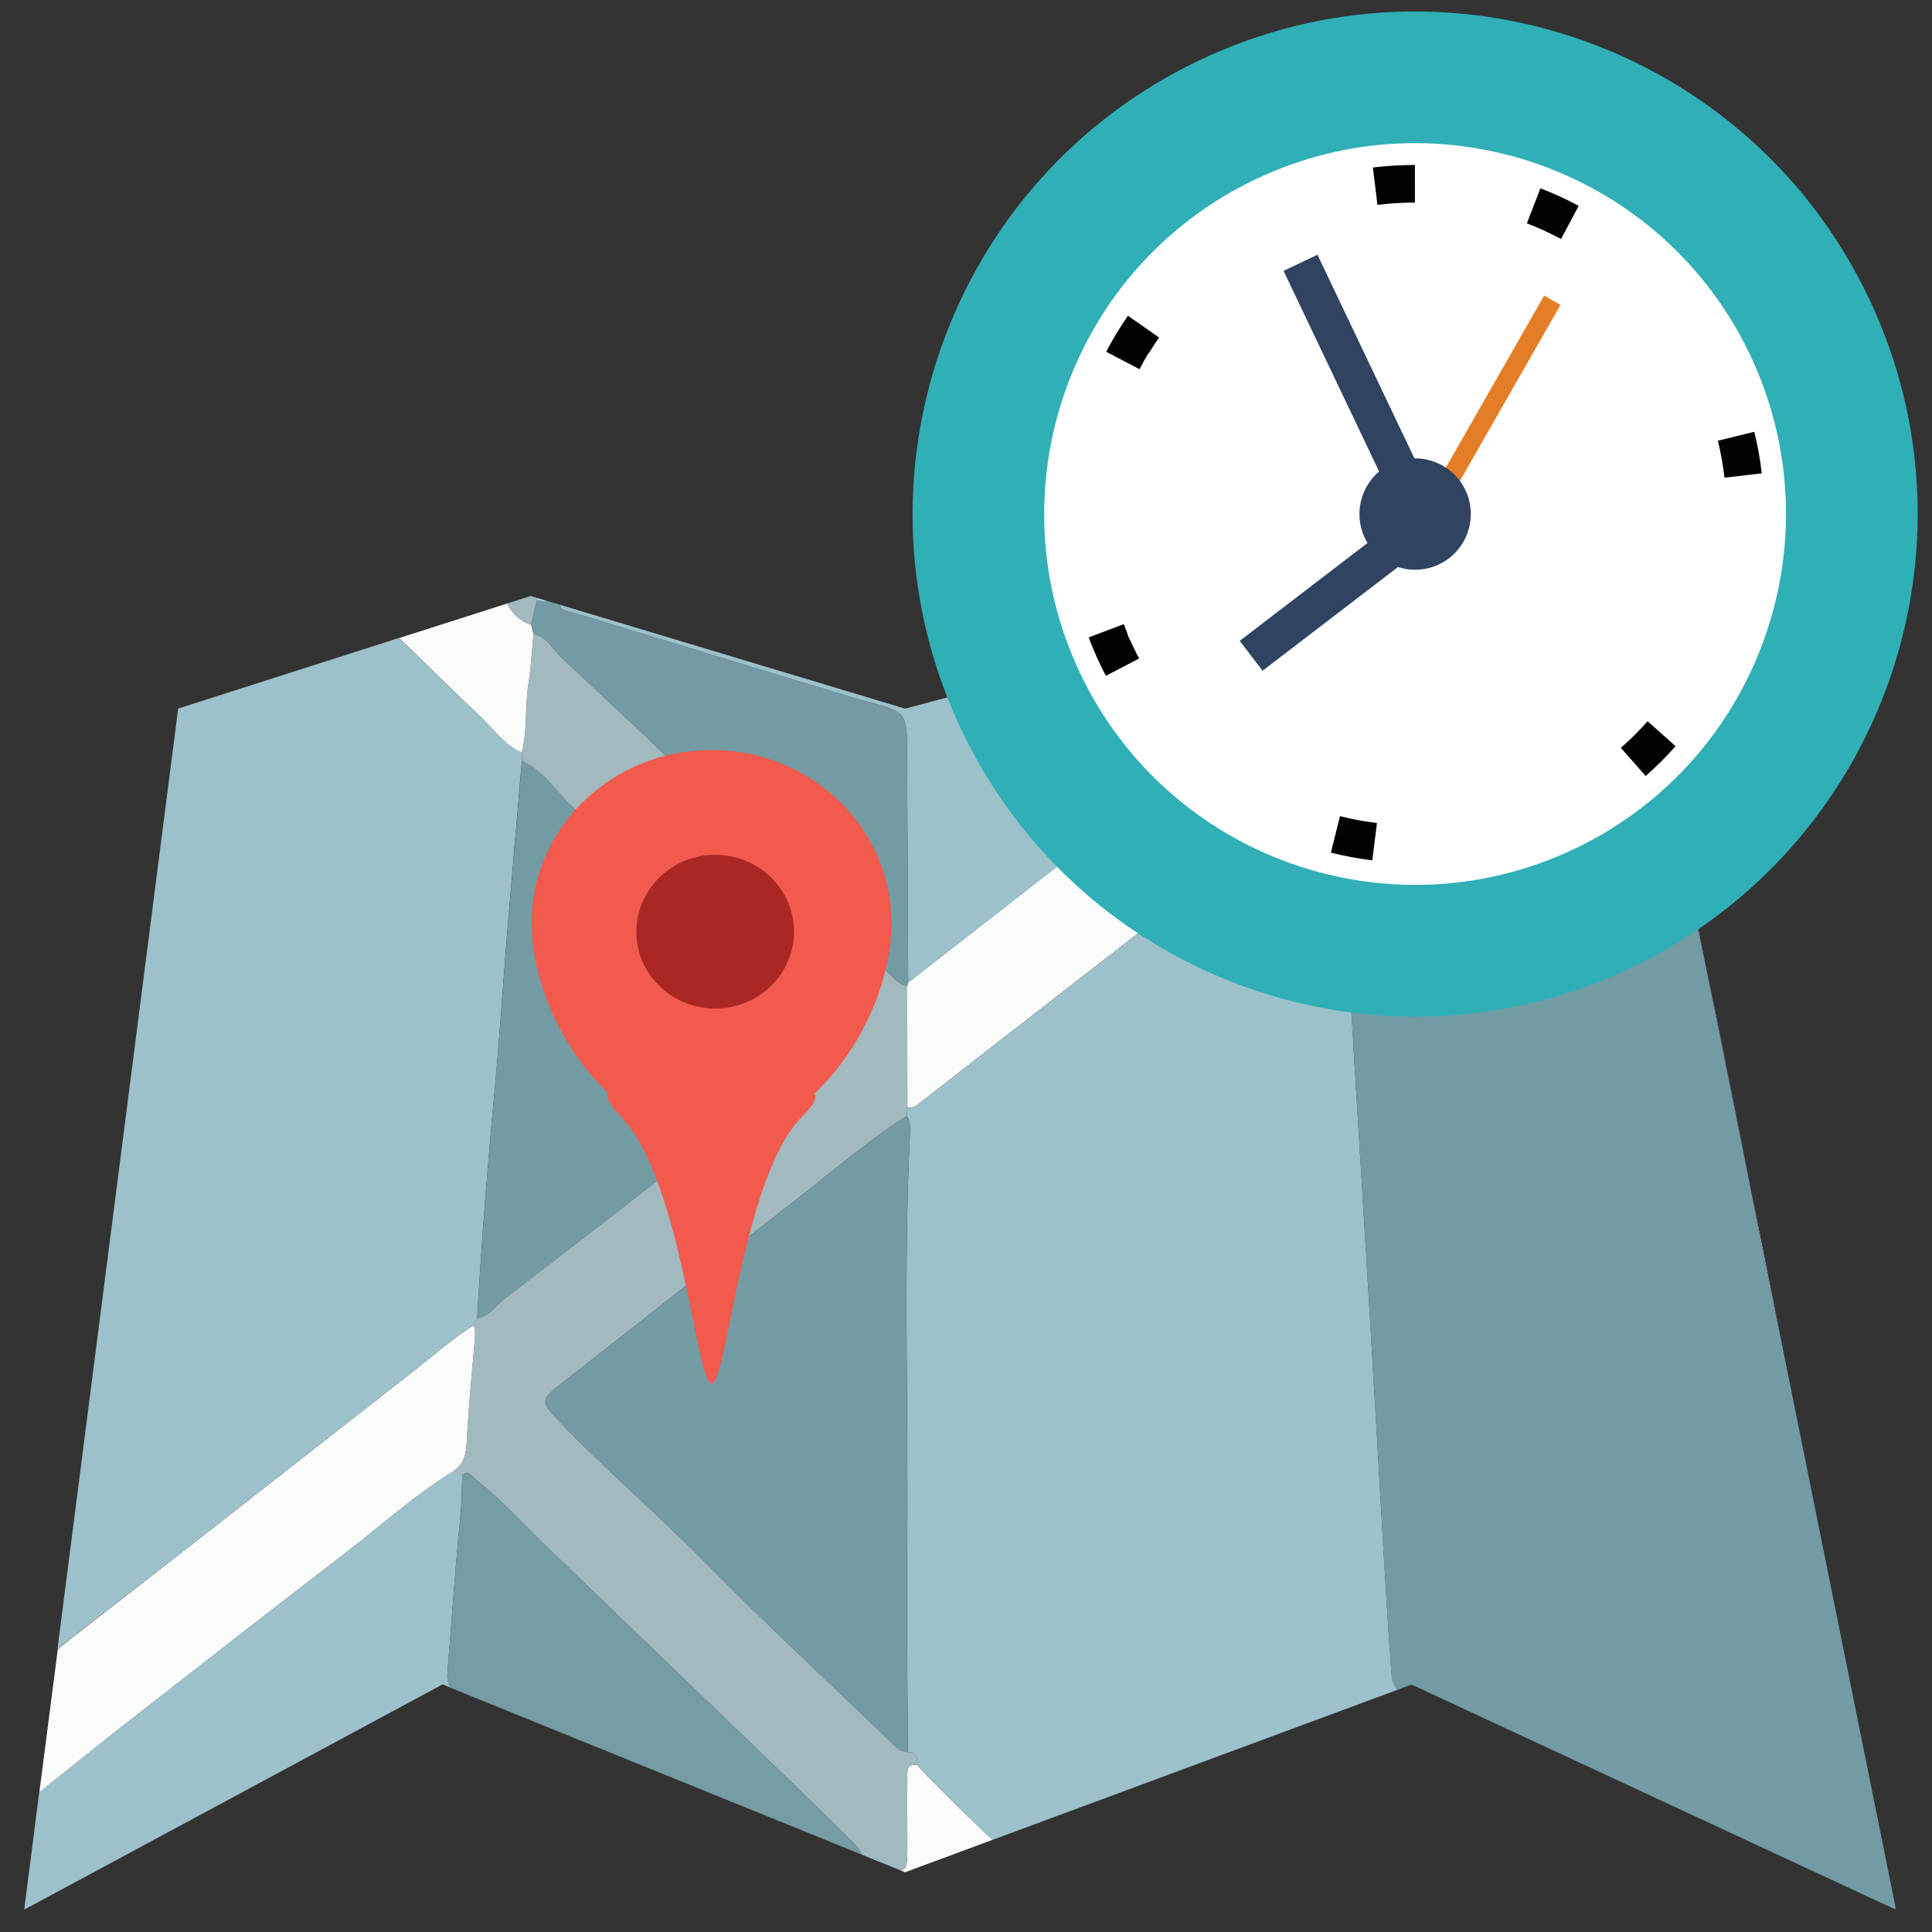 <?xml version="1.0" encoding="iso-8859-1"?>
<!-- Generator: Adobe Illustrator 16.0.0, SVG Export Plug-In . SVG Version: 6.00 Build 0)  -->
<!DOCTYPE svg PUBLIC "-//W3C//DTD SVG 1.1//EN" "http://www.w3.org/Graphics/SVG/1.1/DTD/svg11.dtd">
<svg version="1.1" id="&#x5716;&#x5C64;_1" xmlns="http://www.w3.org/2000/svg" xmlns:xlink="http://www.w3.org/1999/xlink" x="0px"
	 y="0px" width="28px" height="28px" viewBox="242 242 28 28" style="enable-background:new 242 242 28 28;" xml:space="preserve">
<rect x="242" y="242" width="28" height="28" fill="#333333" stroke="none"/>
<g id="&#x5716;&#x5C64;_1_1_">
	<g>
		<path style="fill:none;" d="M249.331,250.725c-0.047-0.023-0.081-0.056-0.088-0.106
			C249.25,250.669,249.284,250.702,249.331,250.725c0.004,0.008,0.009,0.016,0.014,0.023l0,0
			C249.341,250.741,249.335,250.733,249.331,250.725z"/>
		<path style="fill:none;" d="M254.58,268.939c-0.013,0-0.025-0.001-0.038-0.003C254.555,268.938,254.567,268.939,254.58,268.939z"
			/>
		<path style="fill:none;" d="M254.581,268.939c0.017-0.001,0.034-0.002,0.051-0.003l0,0
			C254.615,268.938,254.598,268.938,254.581,268.939z"/>
		<path style="fill:none;" d="M254.759,269c-0.002-0.005-0.004-0.009-0.007-0.014C254.755,268.991,254.757,268.995,254.759,269z"/>
		<path style="fill:none;" d="M261.204,250.646c-0.001-0.017-0.002-0.033-0.003-0.05
			C261.202,250.612,261.203,250.629,261.204,250.646L261.204,250.646z"/>
		<path style="fill:none;" d="M255.022,269.347c-0.089-0.078-0.175-0.157-0.23-0.263
			C254.848,269.189,254.934,269.269,255.022,269.347z"/>
		<path style="fill:#729BA3;" d="M266.886,256.788c-0.053-0.261-0.107-0.52-0.163-0.779l0.641,3.177
			C267.21,258.386,267.044,257.587,266.886,256.788z"/>
		<path style="fill:#A2B9BF;" d="M254.581,268.939C254.581,268.939,254.581,268.939,254.581,268.939
			S254.581,268.939,254.581,268.939z"/>
		<path style="fill:#A2B9BF;" d="M254.752,268.985L254.752,268.985L254.752,268.985L254.752,268.985z"/>
		<path style="fill:none;" d="M249.096,252.521c0.14,0.147,0.273,0.302,0.468,0.387c0.072-0.285,0.049-0.579,0.08-0.869
			c-0.03,0.29-0.008,0.583-0.08,0.869C249.369,252.822,249.236,252.668,249.096,252.521z"/>
		<path style="fill:none;" d="M254.944,256.17c0.059,0.059,0.12,0.106,0.205,0.122c0,0,0,0,0-0.001
			C255.064,256.276,255.002,256.229,254.944,256.17z"/>
		<path style="fill:none;" d="M261.259,251.454c-0.003,0.024-0.006,0.049-0.01,0.073c-0.031,0.001-0.063,0.002-0.095,0.002
			c0.032,0,0.063-0.001,0.096-0.002C261.253,251.502,261.256,251.478,261.259,251.454z"/>
		<path style="fill:none;" d="M248.582,263.313c-0.499,0.304-0.938,0.686-1.393,1.047
			C247.644,263.999,248.083,263.617,248.582,263.313c0.117-0.084,0.162-0.193,0.176-0.33
			C248.743,263.12,248.699,263.229,248.582,263.313z"/>
		<path style="fill:none;" d="M255.188,258.318c-0.003-0.051-0.016-0.1-0.047-0.143l0,0
			C255.172,258.219,255.185,258.268,255.188,258.318z"/>
		<path style="fill:none;" d="M261.863,251.031c0.028-0.02,0.059-0.039,0.091-0.055
			C261.922,250.992,261.892,251.011,261.863,251.031z"/>
		<path style="fill:none;" d="M249.697,251.053L249.697,251.053c0.028-0.116,0.056-0.231,0.083-0.347
			C249.753,250.822,249.725,250.938,249.697,251.053z"/>
		<path style="fill:none;" d="M254.748,268.978c-0.026-0.043-0.071-0.044-0.116-0.041l0,0
			C254.677,268.934,254.722,268.935,254.748,268.978z"/>
		<path style="fill:none;" d="M247.787,251.247L247.787,251.247c0.402,0.392,0.805,0.784,1.21,1.172
			C248.591,252.031,248.189,251.639,247.787,251.247z"/>
		<path style="fill:none;" d="M261.82,251.061c-0.184,0.136-0.335,0.319-0.562,0.393c-0.019-0.269-0.037-0.538-0.055-0.808l0,0
			c0.018,0.27,0.036,0.539,0.055,0.808C261.485,251.379,261.637,251.197,261.82,251.061z"/>
		<path style="fill:none;" d="M249.481,250.926c-0.053-0.051-0.097-0.112-0.136-0.178l0,0
			C249.385,250.814,249.428,250.875,249.481,250.926z"/>
		<path style="fill:#9CC1CA;" d="M261.952,262.755c-0.073-1.249-0.147-2.496-0.224-3.744c-0.072-1.158-0.141-2.316-0.21-3.475
			c-0.01-0.168-0.021-0.336-0.034-0.505c-0.037-0.503-0.081-1.008-0.119-1.511c-0.095-0.001-0.19-0.002-0.284-0.003
			c-1.151,0.895-2.304,1.79-3.456,2.685c-0.774,0.603-1.551,1.203-2.325,1.807c-0.046,0.037-0.092,0.052-0.147,0.039
			c-0.004,0.043-0.008,0.085-0.012,0.128c0.031,0.043,0.044,0.092,0.047,0.143c0.002,0.029,0.001,0.061,0,0.092
			c-0.096,1.981-0.022,3.967-0.04,5.951c-0.01,1.01,0.005,2.021,0.008,3.031c0.13,0.003,0.147,0.089,0.138,0.191
			c0.35,0.376,0.719,0.729,1.09,1.081l5.869-2.175c-0.051-0.064-0.081-0.149-0.089-0.26
			C262.08,265.071,262.02,263.914,261.952,262.755z"/>
		<path style="fill:#9DC1CA;" d="M248.006,261.861c0.07-0.056,0.14-0.113,0.21-0.169c0.209-0.17,0.418-0.341,0.647-0.484
			c0.017-0.034,0.034-0.068,0.052-0.103c0.063-1.105,0.151-2.209,0.254-3.312c0.071-0.752,0.118-1.508,0.18-2.261
			c0.069-0.834,0.142-1.667,0.214-2.501c0-0.042-0.001-0.083-0.001-0.125c-0.194-0.085-0.328-0.239-0.468-0.387
			c-0.033-0.035-0.065-0.069-0.099-0.102c-0.406-0.389-0.808-0.78-1.211-1.172l-3.202,1.024l-1.75,13.637
			c0.035-0.032,0.071-0.064,0.108-0.094C244.636,264.502,246.321,263.182,248.006,261.861z"/>
		<path style="fill:#9CC1CA;" d="M267.719,260.972c0.033,0.157,0.065,0.313,0.099,0.469l-0.454-2.255
			c0.026,0.137,0.053,0.272,0.078,0.41C267.527,260.055,267.624,260.514,267.719,260.972z"/>
		<path style="fill:#9CC1CA;" d="M266.723,256.009l-0.478-2.365c0.106,0.545,0.215,1.091,0.325,1.636
			C266.618,255.522,266.67,255.766,266.723,256.009z"/>
		<path style="fill:#9CC1CA;" d="M265.772,252.263c0.111,0.038,0.186,0.079,0.229,0.17l-0.034-0.162l-2.28-0.778
			c0,0.011,0,0.021,0,0.031C264.381,251.772,265.075,252.025,265.772,252.263z"/>
		<path style="fill:#9DC1CA;" d="M248.485,266.236c0.06-0.736,0.109-1.473,0.182-2.208c0.022-0.216,0.028-0.431,0.032-0.646
			c-0.039-0.024-0.078-0.048-0.117-0.069c-0.499,0.304-0.938,0.686-1.393,1.047c-0.065,0.053-0.13,0.103-0.196,0.153
			c-1.019,0.782-2.033,1.572-3.045,2.363c-0.454,0.354-0.902,0.716-1.353,1.073c-0.009,0.007-0.018,0.015-0.026,0.021l-0.218,1.706
			l6.064-3.265l0.125,0.052C248.491,266.405,248.477,266.33,248.485,266.236z"/>
		<path style="fill:#9DC1CA;" d="M254.632,268.937l0.12,0.049c-0.002-0.003-0.003-0.006-0.004-0.008
			C254.722,268.935,254.677,268.934,254.632,268.937z"/>
		<path style="fill:#9CC1CA;" d="M250.265,250.867c0.01,0.002,0.021,0.004,0.032,0.008c1.386,0.42,2.771,0.842,4.158,1.264
			c0.043,0.013,0.087,0.021,0.13,0.033c0.559,0.152,0.558,0.152,0.561,0.748c0.005,1.108,0.01,2.218,0.016,3.326
			c1.192-0.929,2.385-1.858,3.576-2.788c0.647-0.505,1.293-1.009,1.938-1.513c0.014-0.011,0.029-0.022,0.044-0.033
			c0.043-0.032,0.085-0.065,0.103-0.121c0.011-0.054,0.039-0.085,0.082-0.099c0.014-0.005,0.03-0.007,0.048-0.008
			c0.012,0.003,0.021,0.002,0.031-0.006c0.012-0.102-0.023-0.258,0.171-0.149c0.032-0.001,0.063-0.001,0.095-0.002
			c0.004-0.024,0.007-0.049,0.01-0.073c-0.019-0.27-0.037-0.538-0.055-0.808l-0.023-0.007l-6.063,1.632l-5.011-1.508
			C250.127,250.842,250.196,250.851,250.265,250.867z"/>
		<path style="fill:#FAFCFC;" d="M243.948,266.877c1.013-0.791,2.026-1.581,3.045-2.363c0.065-0.051,0.131-0.102,0.196-0.153
			c0.455-0.361,0.894-0.743,1.393-1.047c0.117-0.084,0.162-0.193,0.176-0.33c0.002-0.019,0.004-0.039,0.005-0.061
			c0.026-0.492,0.073-0.984,0.116-1.477c0.007-0.081,0.018-0.161-0.014-0.238c-0.229,0.144-0.438,0.314-0.647,0.484
			c-0.07,0.056-0.14,0.114-0.21,0.169c-1.686,1.32-3.371,2.641-5.063,3.952c-0.037,0.029-0.073,0.062-0.108,0.094l-0.266,2.064
			c0.009-0.007,0.018-0.014,0.026-0.021C243.046,267.593,243.494,267.231,243.948,266.877z"/>
		<path style="fill:#FAFCFC;" d="M248.217,261.692c0.209-0.17,0.418-0.341,0.647-0.484l0,0
			C248.635,261.352,248.426,261.522,248.217,261.692z"/>
		<path style="fill:#FAFCFC;" d="M249.096,252.521c0.14,0.147,0.273,0.302,0.468,0.387c0.072-0.285,0.049-0.579,0.08-0.869
			c0.003-0.041,0.008-0.082,0.015-0.124c0.039-0.24,0.05-0.483,0.073-0.725c-0.01-0.045-0.022-0.091-0.034-0.137l0,0l0,0
			c-0.087-0.025-0.157-0.069-0.216-0.127c-0.053-0.051-0.097-0.112-0.136-0.178l-1.559,0.498c0.403,0.392,0.805,0.784,1.211,1.172
			C249.031,252.451,249.063,252.485,249.096,252.521z"/>
		<path style="fill:#FAFCFC;" d="M248.997,252.419c0.034,0.032,0.066,0.066,0.099,0.102
			C249.063,252.485,249.031,252.451,248.997,252.419z"/>
		<path style="fill:#F9FBFC;" d="M255.293,267.584c-0.168-0.03-0.142,0.094-0.143,0.188c-0.003,0.324,0,0.647,0,0.971
			c0,0.272-0.001,0.364-0.111,0.359l0.078,0.032l1.266-0.469C256.012,268.313,255.643,267.96,255.293,267.584z"/>
		<path style="fill:#F9FBFC;" d="M263.527,251.516c0.035-0.001,0.069-0.004,0.104-0.006c0.012-0.008,0.024-0.016,0.036-0.024
			l-1.705-0.581c-0.003,0.024-0.006,0.048-0.008,0.072C262.485,251.135,263.015,251.3,263.527,251.516z"/>
		<path style="fill:#759BA3;" d="M261.82,251.061c0.015-0.01,0.028-0.021,0.043-0.03c0.028-0.02,0.059-0.039,0.091-0.055
			c0.002-0.024,0.005-0.048,0.008-0.072l-0.124-0.042c-0.161-0.001-0.324,0.003-0.421-0.144l-0.213-0.073
			c0.018,0.27,0.036,0.539,0.055,0.808C261.485,251.379,261.637,251.197,261.82,251.061z"/>
		<path style="fill:#9CC1CA;" d="M261.417,250.719"/>
		<path style="fill:#A2B9BF;" d="M249.697,251.053c0.028-0.116,0.056-0.231,0.083-0.347c0.001-0.014,0.001-0.027,0.001-0.041
			l-0.09-0.027l-0.346,0.11c0.039,0.065,0.083,0.127,0.136,0.178C249.541,250.984,249.61,251.028,249.697,251.053z"/>
		<path style="fill:#A2B9BF;" d="M249.697,251.053L249.697,251.053c-0.087-0.025-0.157-0.069-0.216-0.126
			C249.541,250.984,249.61,251.028,249.697,251.053z"/>
		<path style="fill:#AED2DB;" d="M249.969,250.722l-0.188-0.057c0,0.014,0,0.027-0.001,0.041
			C249.844,250.711,249.907,250.717,249.969,250.722z"/>
		<path style="fill:#729BA3;" d="M269.449,269.664c0.01,0,0.019,0,0.027,0l-1.659-8.224c-0.033-0.156-0.065-0.312-0.099-0.469
			c-0.095-0.458-0.191-0.917-0.277-1.376c-0.025-0.138-0.052-0.273-0.078-0.41l-0.641-3.177c-0.053-0.243-0.104-0.486-0.152-0.729
			c-0.11-0.545-0.219-1.091-0.325-1.636l-0.243-1.211c-0.044-0.091-0.118-0.132-0.229-0.17c-0.697-0.237-1.392-0.491-2.085-0.739
			c-0.02-0.005-0.038-0.009-0.057-0.014c-0.034,0.002-0.068,0.004-0.104,0.006c-0.2,0.278-0.483,0.463-0.751,0.664
			c-0.038,0.028-0.076,0.058-0.114,0.088c-0.349,0.276-0.704,0.543-1.054,0.817c-0.072,0.057-0.138,0.112-0.234,0.116
			c-0.007,0.031-0.013,0.063-0.021,0.092c0.004,0.075,0.008,0.151,0.012,0.228l0,0c0.038,0.503,0.082,1.007,0.119,1.511
			c0.013,0.169,0.024,0.337,0.034,0.505c0.069,1.158,0.138,2.316,0.21,3.475c0.076,1.248,0.15,2.495,0.224,3.744
			c0.067,1.159,0.128,2.316,0.211,3.476c0.008,0.11,0.038,0.195,0.089,0.26l0.206-0.077L269.449,269.664z"/>
		<path style="fill:#729BA3;" d="M261.484,255.031c-0.037-0.503-0.081-1.008-0.119-1.511l0,0l0,0
			C261.403,254.023,261.447,254.528,261.484,255.031z"/>
		<path style="fill:#729BA3;" d="M263.527,251.516c0.035-0.001,0.069-0.004,0.104-0.006
			C263.597,251.512,263.563,251.514,263.527,251.516L263.527,251.516z"/>
		<path style="fill:#729BA3;" d="M269.449,269.664L269.449,269.664c0.01,0,0.019,0,0.027,0l0,0
			C269.468,269.664,269.459,269.664,269.449,269.664z"/>
		<path style="fill:#A2B9BF;" d="M255.15,268.742c0-0.323-0.003-0.646,0-0.971c0.001-0.094-0.025-0.218,0.144-0.188
			c0.009-0.104-0.009-0.188-0.139-0.191c-0.112-0.002-0.176-0.081-0.247-0.148c-0.905-0.873-1.831-1.728-2.713-2.624
			c-0.694-0.704-1.448-1.346-2.129-2.062c-0.225-0.236-0.22-0.277,0.034-0.478c1.146-0.896,2.284-1.801,3.434-2.69
			c0.53-0.411,1.036-0.855,1.606-1.215l0,0l0,0c0.004-0.043,0.009-0.086,0.012-0.128c-0.001-0.585-0.002-1.171-0.003-1.757
			c-0.085-0.015-0.146-0.063-0.205-0.121c-0.886-0.907-1.835-1.746-2.724-2.65c-0.672-0.686-1.385-1.333-2.085-1.992
			c-0.127-0.119-0.205-0.303-0.404-0.338c-0.024,0.242-0.035,0.485-0.074,0.725c-0.006,0.041-0.012,0.083-0.015,0.124
			c-0.029,0.29-0.008,0.583-0.08,0.869c0.001,0.042,0.001,0.083,0.002,0.125c0.336,0.145,0.508,0.473,0.773,0.698
			c0.696,0.596,1.317,1.274,1.991,1.897c0.48,0.443,0.932,0.919,1.422,1.353c0.176,0.155,0.152,0.261-0.033,0.402
			c-0.576,0.441-1.137,0.907-1.71,1.354c-0.89,0.696-1.784,1.389-2.681,2.076c-0.133,0.103-0.228,0.263-0.412,0.292
			c-0.018,0.033-0.035,0.068-0.051,0.102l0,0c0.032,0.078,0.021,0.158,0.014,0.239c-0.042,0.492-0.089,0.984-0.115,1.477
			c-0.001,0.021-0.003,0.042-0.005,0.061c-0.015,0.136-0.06,0.245-0.177,0.33c0.04,0.021,0.078,0.045,0.117,0.069
			c0.099-0.08,0.143,0.016,0.201,0.063c0.347,0.272,0.642,0.602,0.958,0.906c1.209,1.166,2.42,2.327,3.63,3.492
			c0.296,0.285,0.587,0.576,0.881,0.863c0.051,0.051,0.1,0.102,0.118,0.171l0.145,0.059c0.045-0.003,0.09-0.002,0.116,0.041
			c0.001,0.002,0.002,0.005,0.004,0.008l0.287,0.116C255.149,269.106,255.15,269.015,255.15,268.742z"/>
		<path style="fill:#A2B9BF;" d="M255.141,258.176c0.004-0.043,0.008-0.085,0.012-0.128
			C255.148,258.091,255.145,258.133,255.141,258.176L255.141,258.176z"/>
		<path style="fill:#A2B9BF;" d="M248.864,261.208L248.864,261.208c0.017-0.034,0.034-0.068,0.052-0.103
			C248.898,261.14,248.881,261.174,248.864,261.208L248.864,261.208z"/>
		<path style="fill:#A2B9BF;" d="M254.748,268.978c0.001,0.002,0.002,0.005,0.004,0.008l0,0
			C254.75,268.982,254.749,268.979,254.748,268.978z"/>
		<path style="fill:#A2B9BF;" d="M249.658,251.915c0.039-0.24,0.05-0.483,0.074-0.725l0,0
			C249.708,251.432,249.697,251.675,249.658,251.915z"/>
		<path style="fill:#749BA3;" d="M253.534,259.391c-1.15,0.89-2.288,1.794-3.434,2.69c-0.255,0.2-0.259,0.241-0.034,0.478
			c0.682,0.716,1.435,1.357,2.129,2.062c0.882,0.896,1.808,1.751,2.713,2.624c0.071,0.067,0.135,0.146,0.247,0.148
			c-0.003-1.01-0.018-2.021-0.008-3.031c0.018-1.984-0.056-3.97,0.04-5.951c0.001-0.031,0.002-0.063,0-0.092
			c-0.003-0.051-0.016-0.1-0.047-0.143C254.57,258.535,254.064,258.979,253.534,259.391z"/>
		<path style="fill:#FAFCFC;" d="M261.154,251.529c-0.047,0.061-0.092,0.125-0.171,0.15c-0.01,0.007-0.02,0.009-0.031,0.005
			c-0.026,0.056-0.067,0.094-0.13,0.106l0,0c-0.018,0.056-0.06,0.089-0.103,0.121c-0.015,0.011-0.03,0.021-0.044,0.033
			c-0.646,0.504-1.291,1.009-1.938,1.513c-1.192,0.93-2.385,1.859-3.577,2.788c-0.003,0.017-0.007,0.031-0.012,0.045
			c0,0.001,0,0.001,0,0.001l0,0c0.001,0.585,0.002,1.171,0.003,1.756c0.056,0.013,0.102-0.002,0.148-0.039
			c0.773-0.604,1.55-1.204,2.324-1.807c1.152-0.895,2.305-1.79,3.456-2.685c0.073-0.096,0.154-0.184,0.272-0.225
			c0.008-0.029,0.014-0.061,0.021-0.092c-0.041-0.559-0.084-1.116-0.124-1.674C261.218,251.528,261.187,251.529,261.154,251.529z"/>
		<path style="fill:#FAFCFC;" d="M260.822,251.791L260.822,251.791L260.822,251.791c-0.018,0.056-0.06,0.089-0.103,0.121
			C260.763,251.88,260.805,251.847,260.822,251.791z"/>
		<path style="fill:#FAFCFC;" d="M255.149,256.292c0.001,0.585,0.002,1.171,0.003,1.756
			C255.151,257.463,255.15,256.877,255.149,256.292L255.149,256.292z"/>
		<path style="fill:#A2B9BF;" d="M261.081,253.518c0.094,0.001,0.189,0.002,0.284,0.003c-0.004-0.076-0.008-0.152-0.012-0.228
			C261.235,253.334,261.154,253.422,261.081,253.518z"/>
		<path style="fill:#A2B9BF;" d="M261.365,253.521L261.365,253.521c-0.095-0.001-0.19-0.002-0.284-0.003
			C261.175,253.519,261.271,253.52,261.365,253.521z"/>
		<path style="fill:#749BA3;" d="M249.17,257.795c-0.104,1.102-0.191,2.205-0.254,3.311c0.185-0.029,0.279-0.189,0.412-0.292
			c0.896-0.688,1.791-1.38,2.681-2.076c0.573-0.447,1.134-0.912,1.71-1.354c0.186-0.143,0.209-0.247,0.033-0.402
			c-0.491-0.435-0.941-0.91-1.422-1.354c-0.674-0.622-1.295-1.302-1.991-1.896c-0.265-0.227-0.438-0.555-0.774-0.699
			c-0.072,0.834-0.145,1.667-0.214,2.501C249.289,256.286,249.241,257.042,249.17,257.795z"/>
		<path style="fill:#A2B9BF;" d="M263.688,251.524c0-0.01,0-0.021,0-0.031l-0.021-0.007c-0.012,0.008-0.024,0.016-0.036,0.024
			C263.649,251.515,263.668,251.519,263.688,251.524z"/>
		<path style="fill:#A2B9BF;" d="M263.688,251.524c0-0.01,0-0.021,0-0.031l0,0C263.688,251.503,263.688,251.514,263.688,251.524z"/>
		<path style="fill:#759BA3;" d="M254.369,268.708c-0.294-0.288-0.585-0.579-0.882-0.864c-1.209-1.165-2.42-2.326-3.629-3.492
			c-0.316-0.305-0.612-0.633-0.958-0.906c-0.059-0.047-0.102-0.142-0.201-0.063c-0.003,0.215-0.01,0.431-0.032,0.646
			c-0.073,0.734-0.123,1.472-0.182,2.207c-0.008,0.094,0.006,0.169,0.055,0.229l5.947,2.413
			C254.469,268.809,254.419,268.758,254.369,268.708z"/>
		<path style="fill:#749BA3;" d="M249.697,251.053c0.012,0.046,0.023,0.091,0.035,0.137l0,0c0.199,0.035,0.276,0.219,0.404,0.338
			c0.7,0.658,1.413,1.306,2.085,1.991c0.889,0.904,1.838,1.743,2.724,2.65c0.058,0.059,0.12,0.106,0.204,0.121
			c0.006-0.014,0.01-0.028,0.013-0.045c-0.006-1.108-0.011-2.218-0.016-3.326c-0.003-0.596-0.002-0.596-0.561-0.747
			c-0.043-0.012-0.087-0.021-0.13-0.034c-1.387-0.422-2.771-0.844-4.158-1.264c-0.011-0.003-0.022-0.005-0.032-0.008
			c-0.069-0.016-0.138-0.024-0.16-0.104l-0.136-0.041c-0.063-0.005-0.125-0.011-0.188-0.016
			C249.753,250.822,249.725,250.938,249.697,251.053z"/>
		<path style="fill:#749BA3;" d="M250.265,250.867c-0.069-0.016-0.138-0.024-0.159-0.104l0,0
			C250.127,250.842,250.196,250.851,250.265,250.867z"/>
		<path style="fill:#749BA3;" d="M249.697,251.053c0.012,0.046,0.023,0.091,0.035,0.137l0,0l0,0
			C249.721,251.145,249.709,251.099,249.697,251.053z"/>
		<path style="fill:#A2B9BF;" d="M263.526,251.516C263.527,251.516,263.527,251.516,263.526,251.516
			c-0.512-0.215-1.041-0.38-1.572-0.54c-0.032,0.016-0.062,0.035-0.091,0.055c-0.015,0.009-0.028,0.02-0.043,0.03
			c-0.184,0.137-0.335,0.319-0.562,0.393c-0.003,0.024-0.006,0.049-0.009,0.073c0.04,0.559,0.083,1.116,0.124,1.674
			c0.097-0.003,0.163-0.06,0.234-0.116c0.351-0.274,0.705-0.541,1.054-0.817c0.038-0.03,0.076-0.059,0.114-0.088
			C263.044,251.979,263.327,251.794,263.526,251.516z"/>
		<path style="fill:#A2B9BF;" d="M263.526,251.516c-0.199,0.278-0.482,0.463-0.75,0.664
			C263.044,251.979,263.327,251.794,263.526,251.516L263.526,251.516C263.527,251.516,263.527,251.516,263.526,251.516z"/>
		<path style="fill:#A2B9BF;" d="M261.154,251.529c-0.194-0.108-0.159,0.048-0.171,0.15
			C261.063,251.654,261.107,251.59,261.154,251.529z"/>
		<path style="fill:#A2B9BF;" d="M260.822,251.791c0.063-0.013,0.104-0.05,0.13-0.106c-0.018,0.001-0.034,0.003-0.048,0.008
			C260.861,251.706,260.833,251.737,260.822,251.791z"/>
		<path style="fill:#A2B9BF;" d="M260.904,251.692c-0.043,0.014-0.071,0.045-0.082,0.099l0,0
			C260.833,251.737,260.861,251.706,260.904,251.692z"/>
	</g>
	<path style="fill:#F15A4C;" d="M254.919,255.375c0-1.384-1.167-2.505-2.606-2.505c-1.441,0-2.608,1.121-2.608,2.505
		c0,0.846,0.437,1.827,1.104,2.463c-0.031,0.058,0.021,0.169,0.199,0.355c0.876,0.921,1.081,3.857,1.305,3.857
		s0.447-2.996,1.303-3.857c0.185-0.185,0.229-0.29,0.186-0.342C254.477,257.217,254.919,256.227,254.919,255.375z"/>
	<ellipse style="fill:#AA2724;" cx="252.365" cy="255.503" rx="1.142" ry="1.114"/>
	<g>
		<path style="fill:#30AFB7;" d="M269.083,246.318c1.73,3.631,0.188,7.976-3.442,9.707c-3.631,1.729-7.977,0.188-9.706-3.443
			s-0.188-7.976,3.443-9.706C263.008,241.146,267.354,242.688,269.083,246.318z"/>
		<path style="fill:#FFFFFF;" d="M267.361,247.138c1.275,2.68,0.139,5.887-2.54,7.163c-2.681,1.276-5.888,0.14-7.165-2.54
			c-1.275-2.68-0.139-5.887,2.541-7.163C262.877,243.322,266.084,244.458,267.361,247.138z"/>
		
			<rect x="263.518" y="245.949" transform="matrix(-0.868 -0.496 0.496 -0.868 369.426 593.99)" style="fill:#E47E26;" width="0.273" height="3.897"/>
		<path style="fill:#304361;" d="M263.238,249.103c0.19,0.402,0.021,0.884-0.382,1.076c-0.402,0.191-0.884,0.021-1.076-0.382
			c-0.19-0.402-0.021-0.884,0.381-1.075C262.564,248.53,263.046,248.701,263.238,249.103z"/>
		
			<rect x="259.68" y="247.336" transform="matrix(-0.43 -0.903 0.903 -0.43 150.596 590.29)" style="fill:#304361;" width="3.897" height="0.544"/>
		<polygon style="fill:#304361;" points="260.298,251.721 259.967,251.288 262.157,249.61 262.489,250.043 		"/>
		<path style="fill:#020202;" d="M262.506,244.391c-0.203,0-0.408,0.012-0.609,0.037l0.066,0.541
			c0.177-0.021,0.354-0.033,0.531-0.033h0.001h0.001h0.001h0.001h0.001h0.001h0.001l0,0h0.002l0,0h0.003V244.391L262.506,244.391z
			 M258.347,246.576c-0.116,0.167-0.222,0.343-0.315,0.522l0.483,0.253c0.038-0.074,0.079-0.147,0.121-0.219l0.002-0.003h0.001
			l0.001-0.001l0,0l0.001-0.001v0l0.001-0.001l0.001,0l0.001-0.002v0l0.001-0.001v-0.001l0.001-0.001v-0.001l0.001-0.001v0
			l0.001-0.001l0.001-0.001l0.001-0.001v-0.001l0.001,0v-0.001l0.001-0.001l0.002-0.003l0,0l0.001-0.001l0.001,0v-0.001v0
			l0.003-0.004l0,0l0.001-0.001l0,0c0.043-0.072,0.09-0.143,0.138-0.211L258.347,246.576z M258.287,251.045l-0.509,0.193
			c0.049,0.13,0.104,0.26,0.165,0.387c0.025,0.056,0.055,0.114,0.085,0.169l0.482-0.251c-0.005-0.009-0.01-0.019-0.015-0.028l0,0
			l-0.001-0.002v-0.001l-0.002-0.001v-0.001l-0.001-0.001l-0.001-0.001v-0.001l-0.001-0.002v0l-0.001-0.002v0
			c-0.02-0.036-0.037-0.073-0.054-0.11l-0.002-0.002v0l-0.001-0.002v0l-0.003-0.005l0,0c-0.02-0.04-0.038-0.08-0.056-0.121v0
			l-0.003-0.005l0,0l-0.001-0.003l0,0l-0.001-0.002v0l-0.001-0.002h-0.001l-0.001-0.003l0,0l-0.001-0.002v0l-0.001-0.002v0
			l-0.001-0.002l-0.001,0l-0.001-0.001v-0.001v-0.001l-0.002-0.001v-0.001v-0.002l-0.001-0.001v-0.001l-0.001,0l-0.001-0.003v0
			C258.334,251.162,258.31,251.104,258.287,251.045z M261.42,253.828l-0.132,0.53c0.197,0.048,0.398,0.086,0.6,0.111l0.068-0.541
			C261.774,253.906,261.597,253.873,261.42,253.828z M265.879,252.453L265.879,252.453l-0.004,0.003l0,0l-0.001,0.002l0,0
			c-0.096,0.107-0.199,0.214-0.31,0.313l0,0v0.002l0,0l-0.003,0.002l-0.001,0.001l-0.001,0.001h-0.001l-0.001,0.002l0,0h-0.001
			l-0.001,0.002h-0.001v0.002h-0.002l0,0v0.001l-0.001,0.001l0,0c-0.021,0.017-0.04,0.034-0.061,0.052l0.36,0.409
			c0.153-0.134,0.299-0.279,0.434-0.432L265.879,252.453z M267.425,248.258l-0.528,0.129c0.042,0.178,0.075,0.357,0.096,0.536
			l0.54-0.063C267.51,248.658,267.474,248.455,267.425,248.258z M264.325,244.729l-0.196,0.508c0.17,0.065,0.335,0.141,0.495,0.227
			l0.256-0.481C264.701,244.887,264.515,244.802,264.325,244.729z"/>
	</g>
</g>
</svg>
